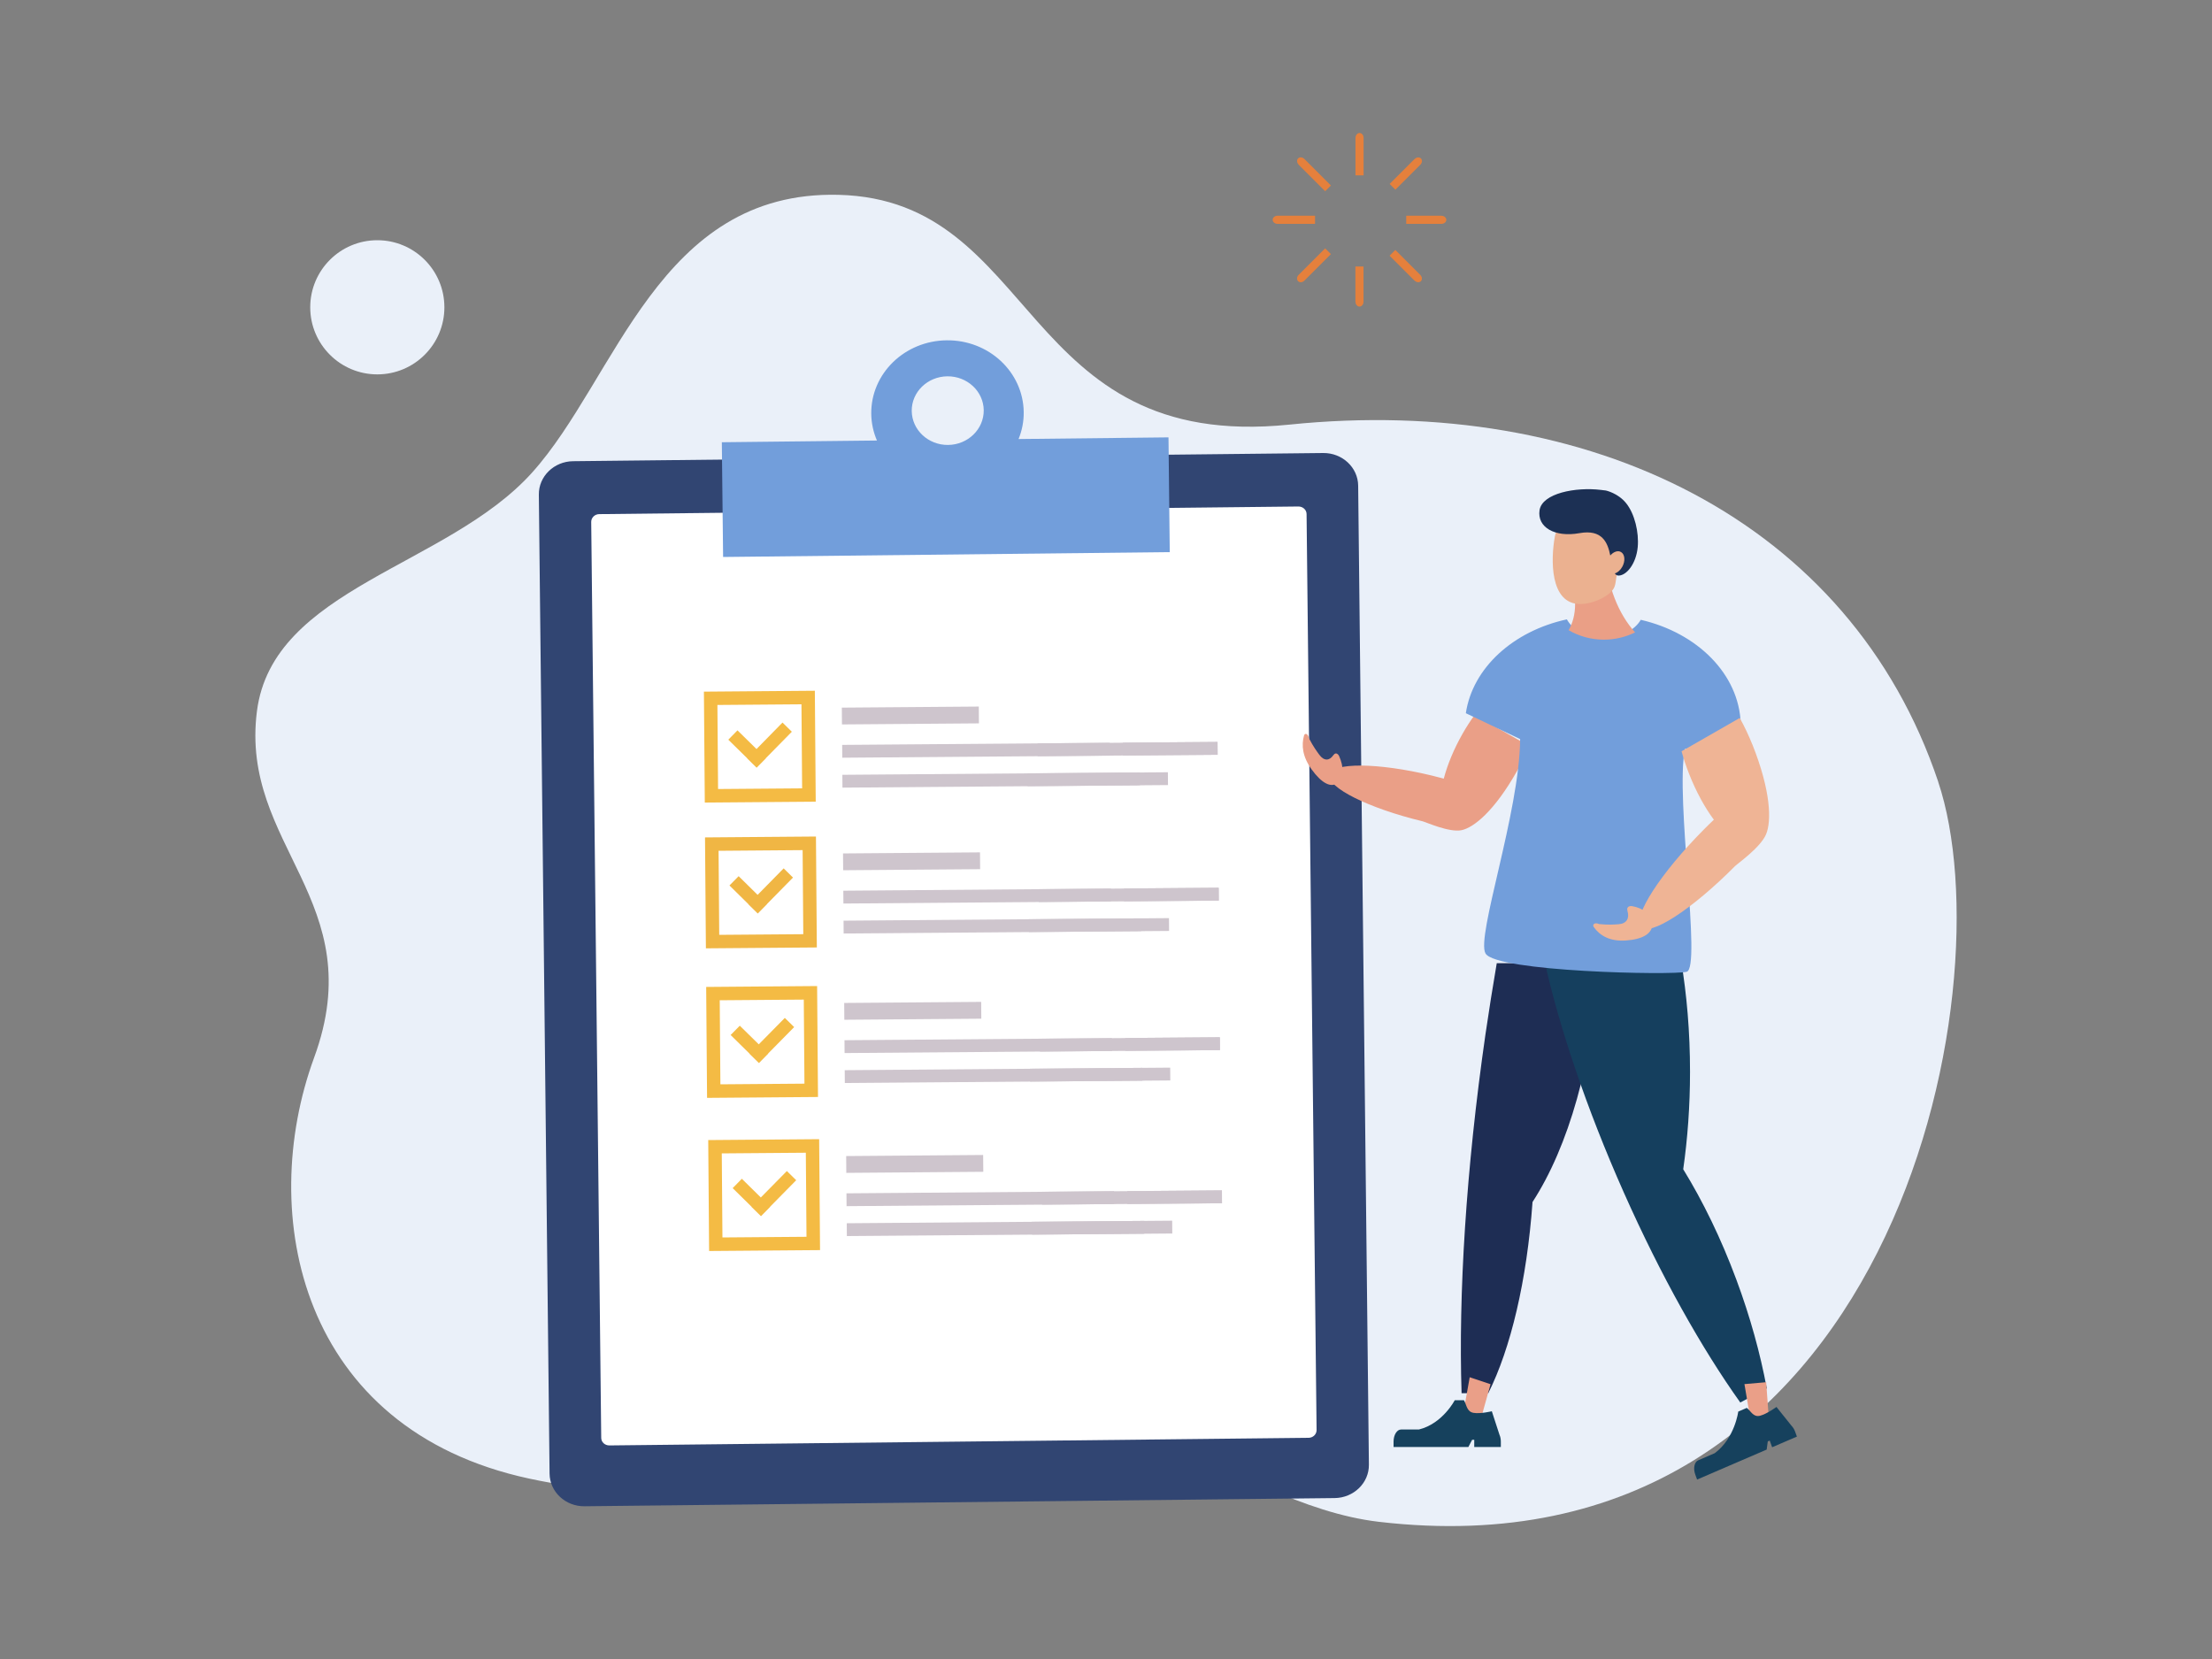 <?xml version="1.0" encoding="UTF-8"?>
<svg id="Layer_1" data-name="Layer 1" xmlns="http://www.w3.org/2000/svg" viewBox="0 0 400 300">
  <rect x="0" y="0" width="400" height="300" fill="#808080" stroke="none"/>
  <defs>
    <style>
      .cls-1 {
        fill: #153f5e;
      }

      .cls-1, .cls-2, .cls-3, .cls-4, .cls-5, .cls-6, .cls-7, .cls-8, .cls-9, .cls-10, .cls-11, .cls-12, .cls-13, .cls-14, .cls-15, .cls-16, .cls-17 {
        stroke-width: 0px;
      }

      .cls-2 {
        fill: #efb495;
      }

      .cls-3 {
        fill: #eaf0f9;
      }

      .cls-4 {
        fill: #1c3054;
      }

      .cls-5 {
        fill: #ea9f86;
      }

      .cls-6 {
        fill: #314572;
      }

      .cls-7 {
        fill: #729edb;
      }

      .cls-8 {
        fill: #f4bb44;
      }

      .cls-9 {
        fill: #e5803c;
      }

      .cls-10 {
        fill: #f0b644;
      }

      .cls-11 {
        fill: #ea9f88;
      }

      .cls-12 {
        fill: #fff;
      }

      .cls-13 {
        fill: #1e2d54;
      }

      .cls-14 {
        fill: #16415d;
      }

      .cls-15 {
        fill: #cec5cd;
      }

      .cls-16 {
        fill: #ea9f87;
      }

      .cls-17 {
        fill: #ebb190;
      }
    </style>
  </defs>
  <path class="cls-3" d="M350.48,141.36c12.6,37.49-8.1,144.72-101.15,133.83-26.7-3.12-55.39-31.26-77.94-26.28-22.55,4.98-34.18,27.4-75.68,18.47-41.5-8.93-49.3-47.78-38.91-76.12,10.39-28.33-13.45-38.28-10.34-62.64,2.84-22.28,34.42-26.13,49.74-43.14,15.32-17.01,22.85-51.05,55.43-50.25,36.29.9,32.61,46.57,81.57,41.55,54.11-5.54,101.4,17.29,117.29,64.58Z"/>
  <g>
    <path class="cls-6" d="M247.54,264.86c.04,3.29-2.74,6-6.2,6.04l-135.63,1.48c-3.46.04-6.29-2.6-6.33-5.9l-1.94-177.04c-.04-3.29,2.74-6.01,6.2-6.04l135.63-1.48c3.46-.04,6.3,2.61,6.33,5.91l1.94,177.04h0Z"/>
    <path class="cls-12" d="M238.08,258.6c0,.77-.64,1.39-1.44,1.4l-126.45,1.38c-.81,0-1.47-.6-1.47-1.37l-1.81-165.64c0-.76.64-1.39,1.44-1.4l126.45-1.38c.81,0,1.47.61,1.47,1.37l1.81,165.64Z"/>
    <path class="cls-7" d="M184.19,79.39c.61-1.5.95-3.14.93-4.86-.08-7.26-6.32-13.08-13.93-12.99-7.62.08-13.72,6.03-13.64,13.29.02,1.72.39,3.34,1.03,4.83l-28.05.31.23,20.75,80.77-.88-.23-20.75-27.1.3ZM171.45,80.46c-3.59.04-6.54-2.71-6.58-6.14-.04-3.43,2.85-6.23,6.44-6.27,3.59-.04,6.54,2.71,6.58,6.13.03,3.43-2.85,6.24-6.45,6.28Z"/>
    <g>
      <g>
        <path class="cls-8" d="M127.29,125.07l.16,20.06,20.06-.16-.16-20.06-20.06.16ZM129.85,142.68l-.12-15.2,15.2-.12.12,15.2-15.2.12Z"/>
        <rect class="cls-15" x="152.24" y="127.87" width="24.77" height="3.04" transform="translate(-1.01 1.29) rotate(-.45)"/>
        <g>
          <rect class="cls-15" x="152.29" y="134.44" width="67.88" height="2.32" transform="translate(-1.05 1.46) rotate(-.45)"/>
          <rect class="cls-15" x="187.62" y="134.38" width="13.05" height="2.32" transform="translate(-1.05 1.52) rotate(-.45)"/>
          <rect class="cls-15" x="203.03" y="134.24" width="17.14" height="2.32" transform="translate(-1.05 1.66) rotate(-.45)"/>
        </g>
        <g>
          <rect class="cls-15" x="152.33" y="139.91" width="53.8" height="2.32" transform="translate(-1.1 1.4) rotate(-.45)"/>
          <rect class="cls-15" x="185.83" y="139.76" width="25.36" height="2.32" transform="translate(-1.09 1.55) rotate(-.45)"/>
        </g>
        <polygon class="cls-8" points="143.19 132.32 141.5 130.66 136.8 135.45 133.36 132.07 131.7 133.76 135.13 137.13 135.12 137.15 136.8 138.81 136.82 138.79 136.84 138.81 138.5 137.13 138.48 137.11 143.19 132.32"/>
      </g>
      <g>
        <path class="cls-10" d="M127.49,151.43l.16,20.06,20.06-.16-.16-20.06-20.06.16ZM130.06,169.05l-.12-15.2,15.2-.12.12,15.2-15.2.12Z"/>
        <rect class="cls-15" x="152.45" y="154.24" width="24.77" height="3.04" transform="translate(-1.21 1.29) rotate(-.45)"/>
        <g>
          <rect class="cls-15" x="152.5" y="160.81" width="67.88" height="2.32" transform="translate(-1.26 1.46) rotate(-.45)"/>
          <rect class="cls-15" x="187.83" y="160.75" width="13.05" height="2.32" transform="translate(-1.26 1.52) rotate(-.45)"/>
          <rect class="cls-15" x="203.24" y="160.61" width="17.14" height="2.32" transform="translate(-1.26 1.66) rotate(-.45)"/>
        </g>
        <g>
          <rect class="cls-15" x="152.54" y="166.28" width="53.8" height="2.32" transform="translate(-1.3 1.41) rotate(-.45)"/>
          <rect class="cls-15" x="186.03" y="166.13" width="25.36" height="2.32" transform="translate(-1.3 1.56) rotate(-.45)"/>
        </g>
        <polygon class="cls-10" points="143.4 158.69 141.71 157.03 137 161.82 133.57 158.44 131.91 160.12 135.34 163.5 135.32 163.52 137.01 165.18 137.03 165.16 137.05 165.18 138.71 163.49 138.69 163.48 143.4 158.69"/>
      </g>
      <g>
        <path class="cls-8" d="M127.7,178.47l.16,20.06,20.06-.16-.16-20.06-20.06.16ZM130.27,196.08l-.12-15.2,15.2-.12.12,15.2-15.2.12Z"/>
        <rect class="cls-15" x="152.66" y="181.28" width="24.77" height="3.04" transform="translate(-1.42 1.29) rotate(-.45)"/>
        <g>
          <rect class="cls-15" x="152.71" y="187.85" width="67.88" height="2.32" transform="translate(-1.47 1.46) rotate(-.45)"/>
          <rect class="cls-15" x="188.04" y="187.79" width="13.05" height="2.32" transform="translate(-1.47 1.53) rotate(-.45)"/>
          <rect class="cls-15" x="203.45" y="187.65" width="17.14" height="2.32" transform="translate(-1.47 1.66) rotate(-.45)"/>
        </g>
        <g>
          <rect class="cls-15" x="152.75" y="193.32" width="53.8" height="2.32" transform="translate(-1.51 1.41) rotate(-.45)"/>
          <rect class="cls-15" x="186.25" y="193.17" width="25.36" height="2.32" transform="translate(-1.51 1.56) rotate(-.45)"/>
        </g>
        <polygon class="cls-8" points="143.61 185.73 141.92 184.07 137.21 188.85 133.78 185.48 132.12 187.16 135.55 190.54 135.53 190.56 137.22 192.22 137.24 192.2 137.26 192.22 138.92 190.53 138.9 190.51 143.61 185.73"/>
      </g>
      <g>
        <path class="cls-8" d="M128.07,206.16l.16,20.06,20.06-.16-.16-20.06-20.06.16ZM130.64,223.77l-.12-15.2,15.2-.12.12,15.2-15.2.12Z"/>
        <rect class="cls-15" x="153.02" y="208.96" width="24.77" height="3.04" transform="translate(-1.64 1.3) rotate(-.45)"/>
        <g>
          <rect class="cls-15" x="153.07" y="215.53" width="67.88" height="2.32" transform="translate(-1.69 1.47) rotate(-.45)"/>
          <rect class="cls-15" x="188.41" y="215.47" width="13.05" height="2.32" transform="translate(-1.69 1.53) rotate(-.45)"/>
          <rect class="cls-15" x="203.82" y="215.34" width="17.14" height="2.32" transform="translate(-1.68 1.67) rotate(-.45)"/>
        </g>
        <g>
          <rect class="cls-15" x="153.12" y="221" width="53.8" height="2.32" transform="translate(-1.73 1.41) rotate(-.45)"/>
          <rect class="cls-15" x="186.61" y="220.85" width="25.36" height="2.32" transform="translate(-1.73 1.56) rotate(-.45)"/>
        </g>
        <polygon class="cls-8" points="143.98 213.42 142.29 211.76 137.58 216.54 134.15 213.16 132.49 214.85 135.92 218.23 135.9 218.25 137.59 219.91 137.61 219.89 137.63 219.91 139.29 218.22 139.27 218.2 143.98 213.42"/>
      </g>
    </g>
  </g>
  <g>
    <path class="cls-13" d="M269.12,251.95c4.06-8.09,6.99-20.36,8.01-34.59,6.47-9.95,10.96-25.41,11.99-43.18h-18.46c-.72,4.2-1.4,8.49-2.04,12.85-3.53,24.47-4.9,47.16-4.32,64.91h4.82Z"/>
    <path class="cls-1" d="M304.38,211.43c.79-5.52,1.23-11.44,1.23-17.62,0-7.15-.58-13.96-1.63-20.19h-24.72c2.67,12.04,7.59,26.74,14.38,42.03,6.71,15.09,14.13,28.26,21.06,37.97l4.79-2.55c-1.17-6.29-3-12.95-5.5-19.67-2.76-7.43-6.05-14.17-9.61-19.96Z"/>
    <g>
      <path class="cls-16" d="M274.37,139.36c.84-1.5,1.56-3,2.15-4.46l-9.87-5.6c-.74,1.03-1.47,2.14-2.15,3.34-1.6,2.81-2.76,5.64-3.42,8.16-.71-.19-1.44-.38-2.18-.56-9.75-2.35-18.03-2.41-18.49-.12-.46,2.28,7.07,6.04,16.82,8.39.59.14,4.82,2.06,7.03,1.62,2.21-.44,5.97-3.43,10.11-10.78Z"/>
      <path class="cls-16" d="M242.14,136.69s-.47-.93-1.05-.1c-.68.98-1.66,1.07-2.52-.11-.44-.6-1.05-1.41-1.86-2.96-.17-.9-.76-1.02-.9-.51-.49,1.74-.3,3.82,1.4,6.16,1.7,2.34,3.46,3.46,4.77,2.33,1.04-.9,1.05-2.86.16-4.81Z"/>
    </g>
    <path class="cls-7" d="M306.76,135.28l8.02-4.42c-.29-8.94-7.84-16.42-18.08-18.78-1.06,1.87-3.64,3.2-6.66,3.2s-5.68-1.36-6.7-3.28c-9.69,2.1-17.05,8.77-18.27,16.97l9.82,4.68c-.11,13.3-8.01,35.75-6.26,38.77,1.92,3.31,33.65,3.97,36.37,3.31,2.72-.66-2.09-31.37-.32-40.29l2.08-.15Z"/>
    <g>
      <path class="cls-2" d="M316.87,134.61c-.69-1.72-1.46-3.33-2.27-4.78l-10.52,6.03c.37,1.34.82,2.71,1.37,4.1,1.28,3.26,2.85,6.09,4.47,8.27-.59.56-1.19,1.14-1.78,1.74-7.85,7.9-12.95,15.8-11.4,17.63,1.55,1.84,9.17-3.08,17.02-10.99.48-.48,4.6-3.36,5.6-5.74,1-2.38.89-7.81-2.48-16.26Z"/>
      <path class="cls-2" d="M295.03,163.85s-1.03-.12-.72.94c.37,1.25-.15,2.24-1.63,2.34-.75.05-1.78.15-3.51-.03-.83-.38-1.28.11-.96.55,1.1,1.53,2.88,2.62,5.81,2.42,2.92-.2,4.89-1.2,4.78-3.14-.09-1.54-1.66-2.75-3.77-3.09Z"/>
    </g>
    <g>
      <path class="cls-5" d="M295.68,114.35c-1.69.84-3.61,1.32-5.65,1.32-2.34,0-4.51-.63-6.37-1.71.73-1.26,1.17-2.9,1.17-4.7,0-2.45-.82-4.62-2.07-5.91v-3.07h7.54c.33,5.72,2.37,10.73,5.37,14.07Z"/>
      <g>
        <path class="cls-17" d="M281.14,97.12c.69-3.78,4.49-3.09,7.27-2.49,1.78.39,3.33,1.01,4,3.24.4-.37.83.62,1.28.74.94.24,1.44.73,1.12,2.17-.31,1.44-1.32,3.28-2.25,3.04-.05-.01-.09-.04-.13-.05-.33,1.15-.16,2.16-.85,2.97-1.37,1.59-4,2.47-5.74,2.49-5.7.08-5.38-8.32-4.69-12.1Z"/>
        <path class="cls-4" d="M278.4,92.26c.47-3.07,6.54-4.22,11.08-3.67l.91.11s2.2.46,3.68,2.31c1.53,1.91,2.33,5.26,2.08,7.94-.29,3-1.99,5.06-3.4,5.13-.33.02-.56-.13-.74-.38.5-.16,1-.58,1.35-1.21.58-1.05.48-2.24-.22-2.66-.57-.35-1.36-.06-1.95.62-.47-2.33-1.45-4.78-5.57-4.04-4.51.81-7.68-1.09-7.22-4.15Z"/>
      </g>
    </g>
    <g>
      <polygon class="cls-11" points="264.68 255.15 267.89 256.22 269.54 250.31 265.77 249.05 264.68 255.15"/>
      <path class="cls-14" d="M271.16,259.47l-1.39-4.27s-2.05.5-3.3.29c-1.25-.21-1.25-1.45-1.74-2.28h-1.67s-2.19,4.24-6.48,5.29h-3.22c-.75,0-1.36.98-1.36,2.19v.97h13.53l.68-1.3h.38v1.3h4.81v-.97c0-.46-.09-.88-.24-1.23Z"/>
    </g>
    <g>
      <polygon class="cls-11" points="316.49 256.4 319.83 256.11 319.38 249.95 315.45 250.29 316.49 256.4"/>
      <path class="cls-14" d="M323.97,257.83l-2.73-3.41s-1.74,1.28-2.97,1.59c-1.23.31-1.65-.85-2.39-1.42l-1.55.67s-.61,4.82-4.25,7.52l-2.99,1.29c-.7.3-.94,1.46-.53,2.58l.33.9,12.58-5.42.2-1.48.35-.15.44,1.21,4.48-1.93-.33-.9c-.15-.42-.38-.78-.64-1.05Z"/>
    </g>
  </g>
  <g>
    <g>
      <path class="cls-9" d="M245.11,24.93v6.78h1.47v-6.78c0-.49-.33-.88-.73-.88s-.73.4-.73.88Z"/>
      <path class="cls-9" d="M245.11,54.56c0,.49.33.88.73.88s.73-.4.73-.88v-6.37h-1.47v6.37Z"/>
      <path class="cls-9" d="M230.14,39.75c0,.4.4.73.88.73h6.78v-1.47h-6.78c-.49,0-.88.33-.88.73Z"/>
      <path class="cls-9" d="M260.66,39.01h-6.37v1.47h6.37c.49,0,.88-.33.88-.73s-.4-.73-.88-.73Z"/>
    </g>
    <g>
      <path class="cls-9" d="M234.84,29.79l4.79,4.79,1.04-1.04-4.79-4.79c-.35-.35-.86-.39-1.14-.11s-.24.8.11,1.14Z"/>
      <path class="cls-9" d="M255.8,50.74c.35.35.86.39,1.14.11s.24-.8-.11-1.14l-4.51-4.51-1.04,1.04,4.51,4.51Z"/>
      <path class="cls-9" d="M234.74,50.85c.29.29.8.24,1.14-.11l4.79-4.79-1.04-1.04-4.79,4.79c-.35.35-.39.86-.11,1.14Z"/>
      <path class="cls-9" d="M255.8,28.75l-4.51,4.51,1.04,1.04,4.51-4.51c.35-.35.39-.86.11-1.14s-.8-.24-1.14.11Z"/>
    </g>
  </g>
  <circle class="cls-3" cx="68.23" cy="55.57" r="12.13"/>
</svg>